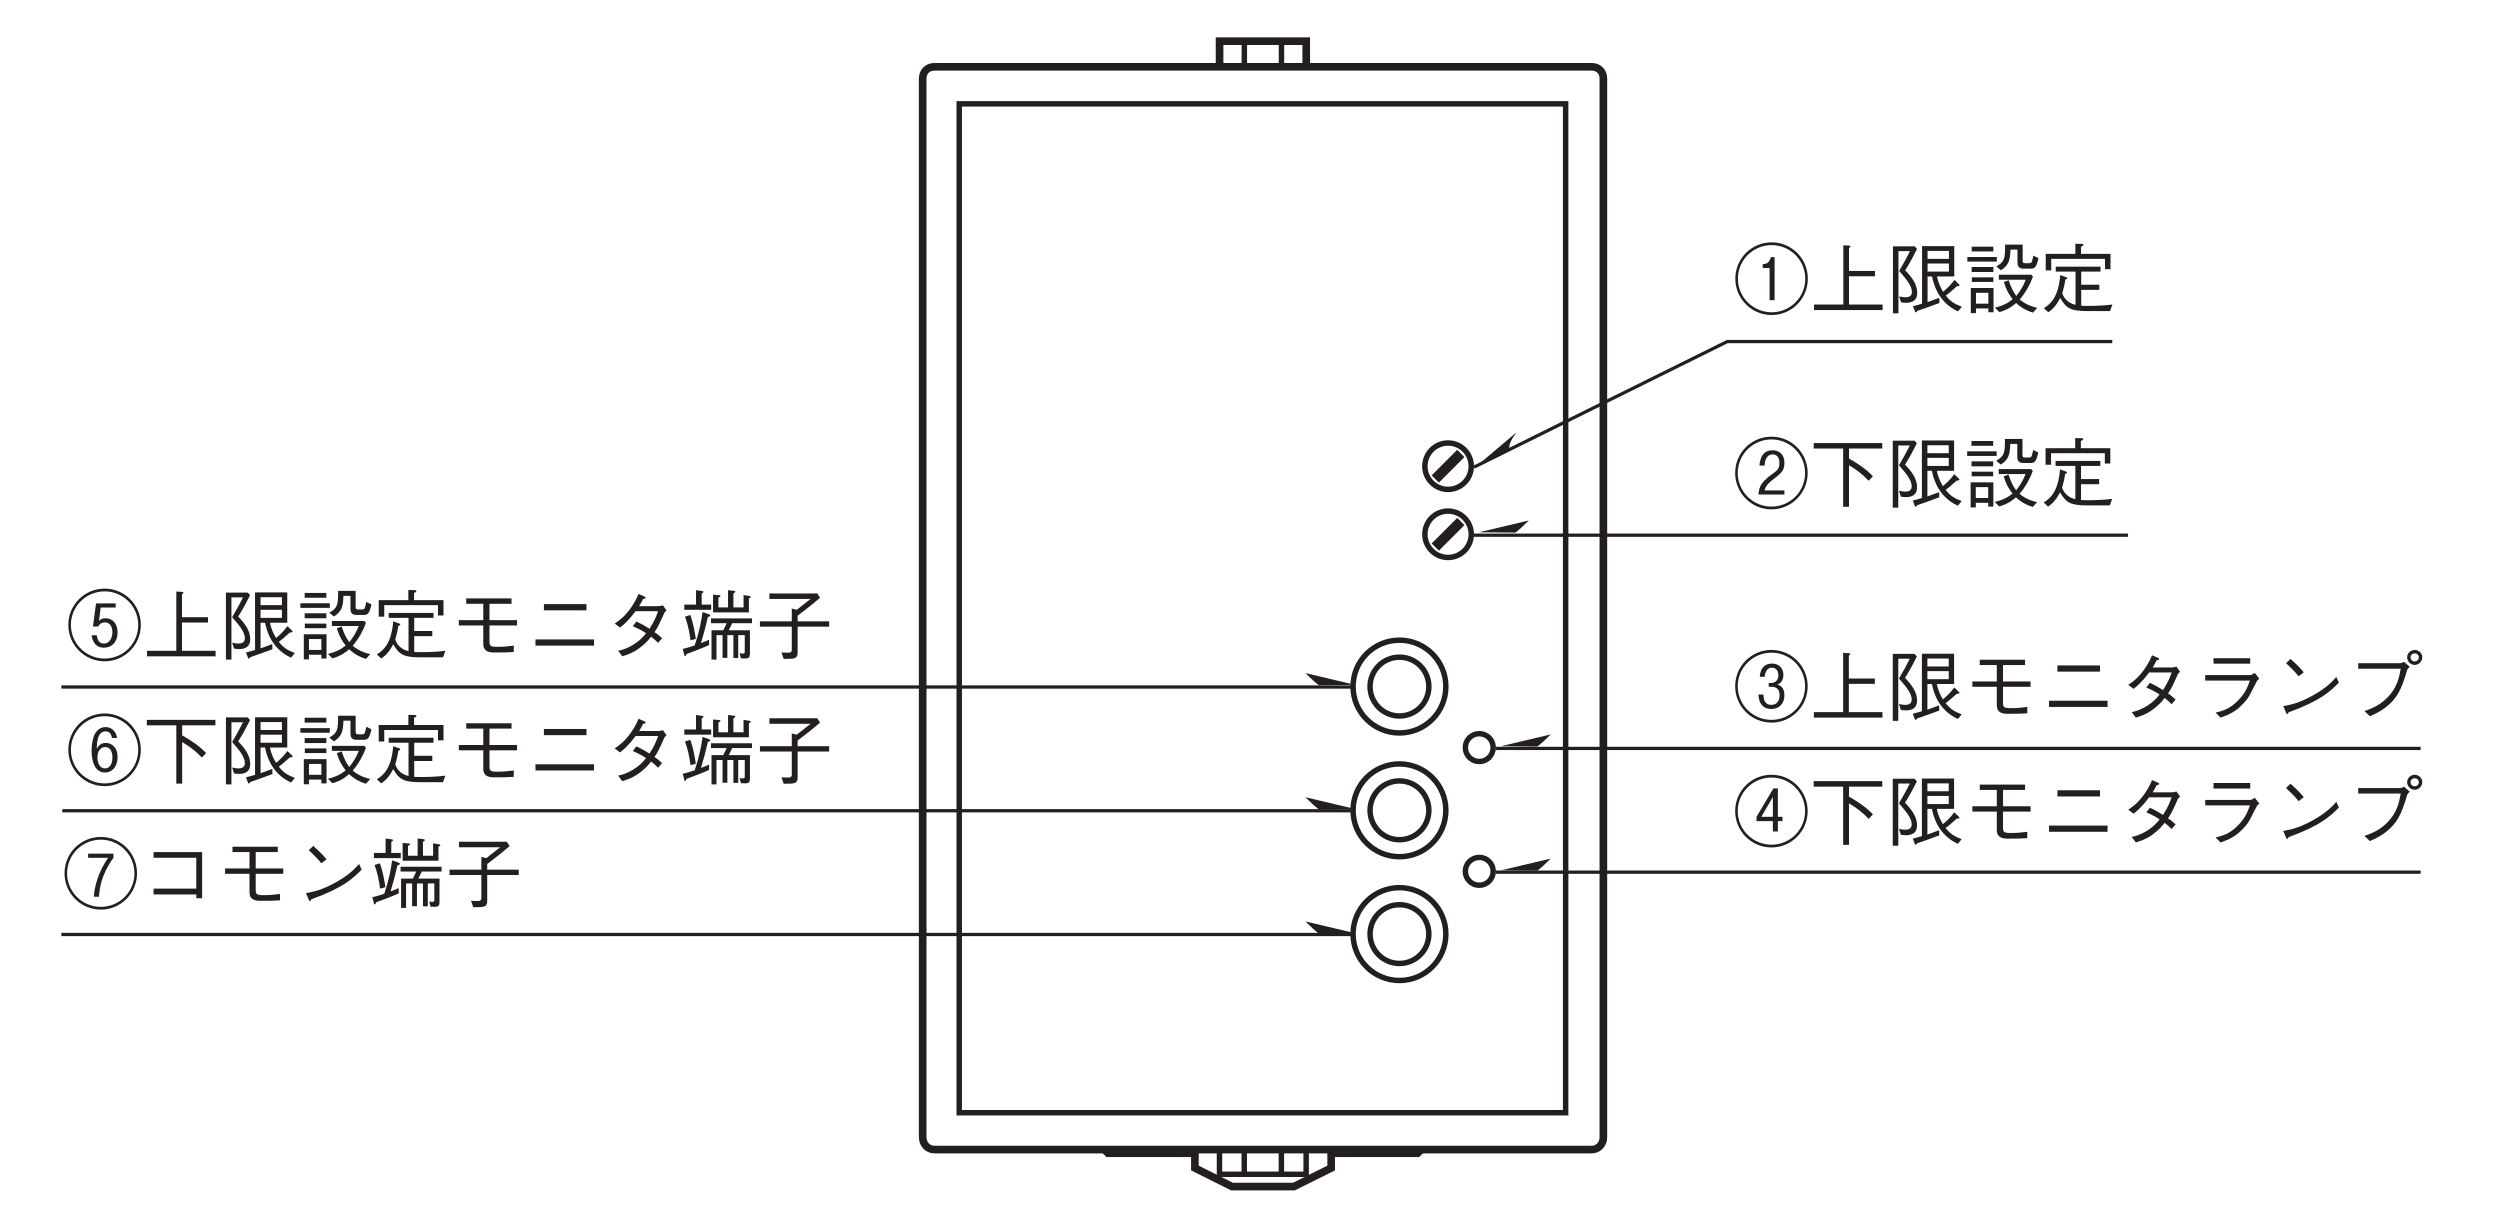 <?xml version="1.0" encoding="UTF-8"?>
<svg xmlns="http://www.w3.org/2000/svg" xmlns:xlink="http://www.w3.org/1999/xlink" width="226.77pt" height="111.25pt" viewBox="0 0 226.77 111.25" version="1.2">
<defs>
<g>
<symbol overflow="visible" id="glyph0-0">
<path style="stroke:none;" d="M 0.703 0.828 L 6.266 0.828 L 6.266 -6.125 L 0.703 -6.125 Z M 3.484 -2.922 L 1.266 -5.766 L 5.688 -5.766 Z M 3.703 -2.641 L 5.906 -5.484 L 5.906 0.203 Z M 1.266 0.484 L 3.484 -2.359 L 5.688 0.484 Z M 1.047 -5.484 L 3.25 -2.641 L 1.047 0.203 Z M 1.047 -5.484 "/>
</symbol>
<symbol overflow="visible" id="glyph0-1">
<path style="stroke:none;" d="M 6.766 -2.641 C 6.766 -4.484 5.281 -5.938 3.484 -5.938 C 1.672 -5.938 0.188 -4.484 0.188 -2.641 C 0.188 -0.828 1.656 0.656 3.484 0.656 C 5.297 0.656 6.766 -0.828 6.766 -2.641 Z M 6.531 -2.641 C 6.531 -0.953 5.172 0.406 3.484 0.406 C 1.797 0.406 0.422 -0.953 0.422 -2.641 C 0.422 -4.344 1.812 -5.688 3.484 -5.688 C 5.141 -5.688 6.531 -4.344 6.531 -2.641 Z M 4.484 -1.734 L 4.484 -2.125 L 4.062 -2.125 L 4.062 -4.703 L 3.656 -4.703 L 2.125 -2.125 L 2.125 -1.734 L 3.609 -1.734 L 3.609 -0.797 L 4.062 -0.797 L 4.062 -1.734 Z M 3.609 -2.125 L 2.562 -2.125 L 3.609 -3.922 Z M 3.609 -2.125 "/>
</symbol>
<symbol overflow="visible" id="glyph0-2">
<path style="stroke:none;" d="M 6.578 -4.859 L 6.578 -5.359 L 0.359 -5.359 L 0.359 -4.859 L 3.031 -4.859 L 3.031 0.422 L 3.562 0.422 L 3.562 -3.344 C 4.281 -2.906 4.734 -2.578 5.344 -1.938 L 5.734 -2.344 C 5.109 -3 4.359 -3.5 3.562 -3.953 L 3.562 -4.859 Z M 6.578 -4.859 "/>
</symbol>
<symbol overflow="visible" id="glyph0-3">
<path style="stroke:none;" d="M 6.828 -0.094 C 6.125 -0.359 5.766 -0.609 5.375 -1.109 C 5.547 -1.234 5.812 -1.438 6.375 -1.953 C 6.453 -1.953 6.625 -1.953 6.625 -2.047 C 6.625 -2.078 6.578 -2.125 6.562 -2.141 L 6.156 -2.531 C 5.734 -1.969 5.422 -1.703 5.125 -1.453 C 4.922 -1.797 4.672 -2.281 4.578 -2.844 L 6.141 -2.844 L 6.141 -5.594 L 3.219 -5.594 L 3.219 -0.375 C 2.906 -0.281 2.703 -0.219 2.391 -0.141 L 2.578 0.328 C 2.578 0.359 2.594 0.406 2.656 0.406 C 2.734 0.406 2.766 0.328 2.781 0.281 C 3.156 0.156 3.75 -0.047 4.797 -0.438 L 4.781 -0.906 C 4.297 -0.719 4.109 -0.656 3.719 -0.516 L 3.719 -2.844 L 4.125 -2.844 C 4.266 -2.172 4.672 -0.5 6.484 0.328 Z M 5.656 -4.438 L 3.719 -4.438 L 3.719 -5.156 L 5.656 -5.156 Z M 5.656 -3.281 L 3.719 -3.281 L 3.719 -4.016 L 5.656 -4.016 Z M 2.781 -1.344 C 2.781 -2.141 2.297 -2.766 1.688 -3.406 C 1.922 -3.766 2.281 -4.359 2.766 -5.344 L 2.547 -5.578 L 0.578 -5.578 L 0.578 0.5 L 1.078 0.5 L 1.078 -5.141 L 2.125 -5.141 C 1.828 -4.547 1.547 -4.031 1.141 -3.344 C 1.781 -2.609 2.297 -2.016 2.297 -1.422 C 2.297 -1.344 2.281 -0.953 1.734 -0.953 C 1.578 -0.953 1.391 -0.969 1.141 -1.031 L 1.312 -0.5 C 1.375 -0.484 1.516 -0.453 1.781 -0.453 C 2.375 -0.453 2.781 -0.703 2.781 -1.344 Z M 2.781 -1.344 "/>
</symbol>
<symbol overflow="visible" id="glyph0-4">
<path style="stroke:none;" d="M 3.625 -2.594 L 6.125 -2.594 L 6.125 -3.078 L 3.625 -3.078 L 3.625 -4.562 L 5.625 -4.562 L 5.625 -5.047 L 1.516 -5.047 L 1.516 -4.562 L 3.062 -4.562 L 3.062 -3.078 L 0.844 -3.078 L 0.844 -2.594 L 3.062 -2.594 L 3.062 -0.906 C 3.062 -0.328 3.453 -0.141 4.031 -0.141 C 4.984 -0.141 5.375 -0.156 5.828 -0.188 L 5.828 -0.766 C 5.406 -0.703 4.875 -0.656 4.312 -0.656 C 3.688 -0.656 3.625 -0.766 3.625 -1.141 Z M 3.625 -2.594 "/>
</symbol>
<symbol overflow="visible" id="glyph0-5">
<path style="stroke:none;" d="M 5.469 -3.969 L 5.469 -4.531 L 1.609 -4.531 L 1.609 -3.969 Z M 0.844 -0.766 L 6.156 -0.766 L 6.156 -1.328 L 0.844 -1.328 Z M 0.844 -0.766 "/>
</symbol>
<symbol overflow="visible" id="glyph0-6">
<path style="stroke:none;" d="M 5.453 -4.422 C 5.328 -4.375 5.125 -4.344 5 -4.344 L 3.297 -4.344 C 3.531 -4.75 3.562 -4.797 3.656 -5 C 3.719 -5 3.891 -5.031 3.891 -5.109 C 3.891 -5.125 3.859 -5.188 3.781 -5.219 L 3.234 -5.453 C 3.141 -5.219 2.984 -4.812 2.531 -4.172 C 1.938 -3.359 1.516 -3.062 1.078 -2.766 L 1.562 -2.406 C 1.875 -2.656 2.312 -3 2.969 -3.891 L 5.016 -3.891 C 4.891 -3.547 4.719 -3.047 4.234 -2.297 C 4.047 -2.422 3.688 -2.641 3.047 -2.953 L 2.719 -2.531 C 3.281 -2.281 3.562 -2.125 3.922 -1.891 C 3.672 -1.578 3.359 -1.219 2.781 -0.859 C 2.188 -0.5 1.766 -0.375 1.391 -0.297 L 1.766 0.203 C 2.188 0.062 2.656 -0.062 3.266 -0.5 C 3.828 -0.906 4.141 -1.266 4.375 -1.578 C 4.562 -1.438 4.719 -1.312 5.016 -1.016 L 5.375 -1.438 C 5.156 -1.641 4.938 -1.828 4.688 -1.984 C 4.984 -2.438 5.078 -2.609 5.594 -3.766 C 5.641 -3.828 5.656 -3.844 5.781 -3.953 Z M 5.453 -4.422 "/>
</symbol>
<symbol overflow="visible" id="glyph0-7">
<path style="stroke:none;" d="M 5.188 -5.188 L 1.859 -5.188 L 1.859 -4.688 L 5.188 -4.688 Z M 5.156 -3.156 C 5 -2.703 4.797 -2.078 4.109 -1.375 C 3.328 -0.562 2.672 -0.406 2.047 -0.25 L 2.5 0.203 C 3.25 -0.062 3.969 -0.328 4.844 -1.391 C 5.047 -1.641 5.125 -1.781 5.781 -3.078 C 5.812 -3.156 5.844 -3.188 6.016 -3.328 L 5.594 -3.859 C 5.453 -3.734 5.281 -3.656 5.219 -3.656 L 1.109 -3.656 L 1.109 -3.156 Z M 5.156 -3.156 "/>
</symbol>
<symbol overflow="visible" id="glyph0-8">
<path style="stroke:none;" d="M 3.094 -3.906 C 2.688 -4.422 2.094 -4.938 1.891 -5.125 L 1.484 -4.734 C 1.891 -4.359 2.281 -3.984 2.625 -3.547 Z M 6.047 -3.484 C 5.656 -3.047 5.172 -2.516 3.953 -1.828 C 2.672 -1.109 1.922 -0.969 1.234 -0.844 L 1.469 -0.281 C 1.516 -0.188 1.547 -0.109 1.594 -0.109 C 1.641 -0.109 1.719 -0.266 1.719 -0.281 C 4.656 -1.344 5.5 -2.188 6.281 -2.969 Z M 6.047 -3.484 "/>
</symbol>
<symbol overflow="visible" id="glyph0-9">
<path style="stroke:none;" d="M 4.938 -4.234 C 4.781 -3.391 4.594 -2.484 3.703 -1.594 C 2.969 -0.859 2.219 -0.594 1.641 -0.391 L 2.141 0.078 C 2.906 -0.266 3.234 -0.453 3.672 -0.812 C 4.547 -1.531 4.984 -2.234 5.516 -4.109 C 5.562 -4.219 5.578 -4.234 5.75 -4.406 L 5.234 -4.859 C 5.094 -4.781 4.984 -4.734 4.922 -4.734 L 1.078 -4.734 L 1.078 -4.234 Z M 6.203 -4.578 C 6.578 -4.578 6.891 -4.906 6.891 -5.266 C 6.891 -5.625 6.578 -5.938 6.203 -5.938 C 5.844 -5.938 5.516 -5.641 5.516 -5.266 C 5.516 -4.891 5.828 -4.578 6.203 -4.578 Z M 6.203 -4.891 C 5.984 -4.891 5.828 -5.062 5.828 -5.266 C 5.828 -5.484 6.016 -5.625 6.203 -5.625 C 6.406 -5.625 6.578 -5.484 6.578 -5.266 C 6.578 -5.062 6.406 -4.891 6.203 -4.891 Z M 6.203 -4.891 "/>
</symbol>
<symbol overflow="visible" id="glyph0-10">
<path style="stroke:none;" d="M 6.766 -2.641 C 6.766 -4.484 5.281 -5.938 3.484 -5.938 C 1.672 -5.938 0.188 -4.484 0.188 -2.641 C 0.188 -0.828 1.656 0.656 3.484 0.656 C 5.297 0.656 6.766 -0.828 6.766 -2.641 Z M 6.531 -2.641 C 6.531 -0.953 5.172 0.406 3.484 0.406 C 1.797 0.406 0.422 -0.953 0.422 -2.641 C 0.422 -4.344 1.812 -5.688 3.484 -5.688 C 5.141 -5.688 6.531 -4.344 6.531 -2.641 Z M 4.656 -1.828 C 4.656 -2.594 4.203 -2.734 4.016 -2.797 C 4.156 -2.844 4.562 -3.016 4.562 -3.688 C 4.562 -4.297 4.125 -4.703 3.531 -4.703 C 3 -4.703 2.469 -4.406 2.422 -3.5 L 2.859 -3.5 C 2.906 -3.922 3.078 -4.328 3.516 -4.328 C 3.766 -4.328 4.109 -4.172 4.109 -3.641 C 4.109 -3.219 3.859 -2.938 3.422 -2.938 L 3.234 -2.938 L 3.234 -2.594 L 3.484 -2.594 C 3.969 -2.594 4.219 -2.328 4.219 -1.828 C 4.219 -1.109 3.766 -0.953 3.469 -0.953 C 2.781 -0.953 2.766 -1.594 2.75 -1.891 L 2.297 -1.891 C 2.344 -0.906 2.859 -0.578 3.469 -0.578 C 4.172 -0.578 4.656 -1.062 4.656 -1.828 Z M 4.656 -1.828 "/>
</symbol>
<symbol overflow="visible" id="glyph0-11">
<path style="stroke:none;" d="M 6.594 0.203 L 6.594 -0.297 L 3.547 -0.297 L 3.547 -2.859 L 5.906 -2.859 L 5.906 -3.344 L 3.547 -3.344 L 3.547 -5.438 C 3.625 -5.469 3.672 -5.5 3.672 -5.562 C 3.672 -5.625 3.594 -5.641 3.547 -5.641 L 3.031 -5.672 L 3.031 -0.297 L 0.375 -0.297 L 0.375 0.203 Z M 6.594 0.203 "/>
</symbol>
<symbol overflow="visible" id="glyph0-12">
<path style="stroke:none;" d="M 6.766 -2.641 C 6.766 -4.484 5.281 -5.938 3.484 -5.938 C 1.672 -5.938 0.188 -4.484 0.188 -2.641 C 0.188 -0.828 1.656 0.656 3.484 0.656 C 5.297 0.656 6.766 -0.828 6.766 -2.641 Z M 6.531 -2.641 C 6.531 -0.953 5.172 0.406 3.484 0.406 C 1.797 0.406 0.422 -0.953 0.422 -2.641 C 0.422 -4.344 1.812 -5.688 3.484 -5.688 C 5.141 -5.688 6.531 -4.344 6.531 -2.641 Z M 4.656 -0.688 L 4.656 -1.062 L 2.859 -1.062 C 2.938 -1.359 3.016 -1.609 3.797 -2.188 C 4.438 -2.656 4.656 -2.969 4.656 -3.547 C 4.656 -4.484 4 -4.703 3.594 -4.703 C 2.797 -4.703 2.453 -4.156 2.391 -3.312 L 2.859 -3.312 C 2.875 -3.578 2.922 -4.328 3.609 -4.328 C 3.891 -4.328 4.203 -4.141 4.203 -3.547 C 4.203 -3.125 4.047 -2.938 3.859 -2.781 C 3.75 -2.688 3.25 -2.328 3.141 -2.234 C 2.656 -1.797 2.359 -1.5 2.297 -0.688 Z M 4.656 -0.688 "/>
</symbol>
<symbol overflow="visible" id="glyph0-13">
<path style="stroke:none;" d="M 1.156 0.062 L 2.281 0.062 L 2.281 0.406 L 2.75 0.406 L 2.75 -1.797 L 0.688 -1.797 L 0.688 0.484 L 1.156 0.484 Z M 2.281 -0.375 L 1.156 -0.375 L 1.156 -1.359 L 2.281 -1.359 Z M 2.734 -5.109 L 2.734 -5.547 L 0.766 -5.547 L 0.766 -5.109 Z M 0.375 -4.188 L 3.047 -4.188 L 3.047 -4.609 L 0.375 -4.609 Z M 0.766 -3.25 L 2.734 -3.25 L 2.734 -3.703 L 0.766 -3.703 Z M 0.781 -2.344 L 2.734 -2.344 L 2.734 -2.766 L 0.781 -2.766 Z M 3.234 -2.547 L 5.672 -2.547 C 5.422 -1.906 5.141 -1.484 4.812 -1.078 C 4.531 -1.469 4.359 -1.797 4.125 -2.5 L 3.688 -2.344 C 3.906 -1.562 4.266 -1.047 4.484 -0.781 C 4.109 -0.453 3.609 -0.188 2.875 -0.016 L 3.281 0.391 C 4.078 0.172 4.516 -0.188 4.797 -0.438 C 5.125 -0.125 5.594 0.219 6.328 0.438 L 6.719 0 C 6.516 -0.031 5.75 -0.219 5.125 -0.75 C 5.641 -1.359 6.047 -2.062 6.328 -2.828 L 6.172 -3 L 3.234 -3 Z M 6.359 -4.734 C 6.344 -4.672 6.297 -4.406 6.25 -4.266 C 6.219 -4.141 6.156 -4.047 6.031 -4.047 L 5.641 -4.047 C 5.438 -4.047 5.391 -4.078 5.391 -4.297 L 5.391 -5.734 L 3.797 -5.734 C 3.812 -4.484 3.75 -4.172 3 -3.75 L 3.422 -3.406 C 4.109 -3.844 4.266 -4.297 4.281 -5.281 L 4.922 -5.281 L 4.922 -4.094 C 4.922 -3.641 5.188 -3.547 5.484 -3.547 L 6.062 -3.547 C 6.469 -3.547 6.625 -3.609 6.828 -4.5 Z M 6.359 -4.734 "/>
</symbol>
<symbol overflow="visible" id="glyph0-14">
<path style="stroke:none;" d="M 6.406 -3.5 L 6.406 -4.891 L 3.734 -4.891 L 3.734 -5.547 C 3.797 -5.578 3.953 -5.625 3.953 -5.719 C 3.953 -5.781 3.875 -5.797 3.797 -5.797 L 3.219 -5.812 L 3.219 -4.891 L 0.531 -4.891 L 0.531 -3.391 L 1.031 -3.391 L 1.031 -4.438 L 5.906 -4.438 L 5.906 -3.5 Z M 6.578 -0.297 C 5.891 -0.203 5.016 -0.172 4.312 -0.172 C 3.984 -0.172 3.859 -0.188 3.75 -0.188 L 3.75 -1.625 L 5.391 -1.625 L 5.391 -2.094 L 3.75 -2.094 L 3.75 -3.281 L 5.5 -3.281 L 5.5 -3.734 L 1.438 -3.734 L 1.438 -3.281 L 3.234 -3.281 L 3.234 -0.266 C 2.719 -0.391 2.25 -0.688 2.031 -1.312 C 2.141 -1.688 2.234 -2.047 2.312 -2.562 C 2.406 -2.594 2.484 -2.609 2.484 -2.688 C 2.484 -2.734 2.438 -2.766 2.359 -2.781 L 1.844 -2.969 C 1.688 -1 1 -0.359 0.359 0.031 L 0.766 0.406 C 1.172 0.125 1.5 -0.219 1.844 -0.891 C 2.391 0.062 2.812 0.297 4.328 0.297 L 6.359 0.297 Z M 6.578 -0.297 "/>
</symbol>
<symbol overflow="visible" id="glyph0-15">
<path style="stroke:none;" d="M 6.766 -2.641 C 6.766 -4.484 5.281 -5.938 3.484 -5.938 C 1.672 -5.938 0.188 -4.484 0.188 -2.641 C 0.188 -0.828 1.656 0.656 3.484 0.656 C 5.297 0.656 6.766 -0.828 6.766 -2.641 Z M 6.531 -2.641 C 6.531 -0.953 5.172 0.406 3.484 0.406 C 1.797 0.406 0.422 -0.953 0.422 -2.641 C 0.422 -4.344 1.812 -5.688 3.484 -5.688 C 5.141 -5.688 6.531 -4.344 6.531 -2.641 Z M 3.75 -0.688 L 3.75 -4.594 L 3.406 -4.594 C 3.266 -4.031 2.984 -3.984 2.672 -3.953 L 2.672 -3.609 L 3.297 -3.609 L 3.297 -0.688 Z M 3.75 -0.688 "/>
</symbol>
<symbol overflow="visible" id="glyph0-16">
<path style="stroke:none;" d="M 6.766 -2.641 C 6.766 -4.484 5.281 -5.938 3.484 -5.938 C 1.672 -5.938 0.188 -4.484 0.188 -2.641 C 0.188 -0.828 1.656 0.656 3.484 0.656 C 5.297 0.656 6.766 -0.828 6.766 -2.641 Z M 6.531 -2.641 C 6.531 -0.953 5.172 0.406 3.484 0.406 C 1.797 0.406 0.422 -0.953 0.422 -2.641 C 0.422 -4.344 1.812 -5.688 3.484 -5.688 C 5.141 -5.688 6.531 -4.344 6.531 -2.641 Z M 4.656 -1.953 C 4.656 -2.734 4.234 -3.25 3.562 -3.25 C 3.188 -3.25 3.031 -3.078 2.969 -3 L 3.125 -4.219 L 4.484 -4.219 L 4.484 -4.594 L 2.703 -4.594 L 2.422 -2.5 L 2.891 -2.5 C 3.094 -2.875 3.453 -2.875 3.516 -2.875 C 3.984 -2.875 4.188 -2.422 4.188 -1.984 C 4.188 -1.562 3.984 -0.953 3.406 -0.953 C 2.922 -0.953 2.828 -1.375 2.766 -1.703 L 2.297 -1.703 C 2.344 -1.438 2.484 -0.578 3.422 -0.578 C 4.125 -0.578 4.656 -1.078 4.656 -1.953 Z M 4.656 -1.953 "/>
</symbol>
<symbol overflow="visible" id="glyph0-17">
<path style="stroke:none;" d="M 6.469 -5.188 C 6.469 -5.234 6.391 -5.25 6.359 -5.266 L 5.812 -5.359 L 5.812 -4.234 L 4.891 -4.234 L 4.891 -5.5 C 4.938 -5.531 5.062 -5.578 5.062 -5.656 C 5.062 -5.703 4.984 -5.734 4.938 -5.734 L 4.406 -5.797 L 4.406 -4.234 L 3.531 -4.234 L 3.531 -5.125 C 3.625 -5.172 3.719 -5.203 3.719 -5.281 C 3.719 -5.312 3.672 -5.344 3.594 -5.344 L 3.047 -5.391 L 3.047 -3.781 L 6.297 -3.781 L 6.297 -5.062 C 6.375 -5.094 6.469 -5.125 6.469 -5.188 Z M 2.875 -4.016 L 2.875 -4.484 L 2.016 -4.484 L 2.016 -5.5 C 2.109 -5.547 2.172 -5.578 2.172 -5.641 C 2.172 -5.703 2.094 -5.719 2.047 -5.719 L 1.5 -5.797 L 1.5 -4.484 L 0.438 -4.484 L 0.438 -4.016 Z M 6.578 -2.797 L 6.578 -3.234 L 2.859 -3.234 L 2.859 -2.797 L 4.281 -2.797 C 4.219 -2.672 4.141 -2.484 3.969 -2.156 L 2.906 -2.156 L 2.906 0.5 L 3.359 0.5 L 3.359 -1.719 L 3.906 -1.719 L 3.906 0.344 L 4.344 0.344 L 4.344 -1.719 L 4.891 -1.719 L 4.891 0.359 L 5.328 0.359 L 5.328 -1.719 L 5.922 -1.719 L 5.922 -0.297 C 5.922 -0.109 5.922 -0.047 5.75 -0.047 C 5.656 -0.047 5.562 -0.062 5.453 -0.078 L 5.578 0.391 C 6.266 0.422 6.391 0.422 6.391 -0.094 L 6.391 -2.156 L 4.469 -2.156 C 4.594 -2.391 4.656 -2.531 4.781 -2.797 Z M 1.484 -1.375 C 1.375 -2.109 1.234 -2.844 0.984 -3.547 L 0.5 -3.391 C 0.766 -2.672 0.891 -2.062 1 -1.25 Z M 2.797 -3.5 C 2.797 -3.547 2.734 -3.578 2.672 -3.609 L 2.094 -3.812 C 1.984 -3.016 1.828 -2.109 1.375 -0.781 C 0.75 -0.578 0.578 -0.531 0.297 -0.469 L 0.438 0.078 C 0.453 0.188 0.484 0.188 0.5 0.188 C 0.594 0.188 0.625 0.047 0.625 0 C 1.156 -0.203 1.672 -0.375 2.688 -0.812 L 2.688 -1.297 C 2.406 -1.172 2.266 -1.109 1.953 -1 C 2.172 -1.734 2.375 -2.469 2.578 -3.359 C 2.719 -3.406 2.797 -3.438 2.797 -3.5 Z M 2.797 -3.5 "/>
</symbol>
<symbol overflow="visible" id="glyph0-18">
<path style="stroke:none;" d="M 1.203 -5 L 4.938 -5 C 4.5 -4.656 4.172 -4.391 3.688 -4.016 L 3.234 -4.125 L 3.234 -2.969 L 0.344 -2.969 L 0.344 -2.484 L 3.234 -2.484 L 3.234 -0.438 C 3.234 -0.281 3.234 -0.125 2.906 -0.125 C 2.891 -0.125 2.328 -0.141 2.297 -0.141 L 2.5 0.438 C 3.5 0.438 3.766 0.438 3.766 -0.156 L 3.766 -2.484 L 6.625 -2.484 L 6.625 -2.969 L 3.766 -2.969 L 3.766 -3.484 C 4.422 -3.969 5 -4.422 5.797 -5.109 L 5.547 -5.5 L 1.203 -5.5 Z M 1.203 -5 "/>
</symbol>
<symbol overflow="visible" id="glyph0-19">
<path style="stroke:none;" d="M 6.766 -2.641 C 6.766 -4.484 5.281 -5.938 3.484 -5.938 C 1.672 -5.938 0.188 -4.484 0.188 -2.641 C 0.188 -0.828 1.656 0.656 3.484 0.656 C 5.297 0.656 6.766 -0.828 6.766 -2.641 Z M 6.531 -2.641 C 6.531 -0.953 5.172 0.406 3.484 0.406 C 1.797 0.406 0.422 -0.953 0.422 -2.641 C 0.422 -4.344 1.812 -5.688 3.484 -5.688 C 5.141 -5.688 6.531 -4.344 6.531 -2.641 Z M 4.656 -1.969 C 4.656 -2.969 4.016 -3.266 3.594 -3.266 C 3.047 -3.266 2.859 -2.891 2.766 -2.719 C 2.781 -3.266 2.812 -4.312 3.578 -4.312 C 3.859 -4.312 4.078 -4.141 4.141 -3.719 L 4.609 -3.719 C 4.516 -4.375 4.047 -4.703 3.578 -4.703 C 3.359 -4.703 2.922 -4.641 2.609 -4.109 C 2.391 -3.719 2.297 -3.078 2.297 -2.547 C 2.297 -1.562 2.609 -0.578 3.531 -0.578 C 4.094 -0.578 4.656 -1.047 4.656 -1.969 Z M 4.188 -1.953 C 4.188 -1.219 3.844 -0.953 3.516 -0.953 C 2.953 -0.953 2.828 -1.609 2.828 -1.969 C 2.828 -2.594 3.188 -2.891 3.531 -2.891 C 3.984 -2.891 4.188 -2.469 4.188 -1.953 Z M 4.188 -1.953 "/>
</symbol>
<symbol overflow="visible" id="glyph0-20">
<path style="stroke:none;" d="M 6.766 -2.641 C 6.766 -4.484 5.281 -5.938 3.484 -5.938 C 1.672 -5.938 0.188 -4.484 0.188 -2.641 C 0.188 -0.828 1.656 0.656 3.484 0.656 C 5.297 0.656 6.766 -0.828 6.766 -2.641 Z M 6.531 -2.641 C 6.531 -0.953 5.172 0.406 3.484 0.406 C 1.797 0.406 0.422 -0.953 0.422 -2.641 C 0.422 -4.344 1.812 -5.688 3.484 -5.688 C 5.141 -5.688 6.531 -4.344 6.531 -2.641 Z M 4.625 -4.047 L 4.625 -4.422 L 2.328 -4.422 L 2.328 -4.047 L 4.141 -4.047 C 3.234 -2.734 2.906 -1.422 2.844 -0.516 L 3.312 -0.516 C 3.375 -1.234 3.469 -2.422 4.625 -4.047 Z M 4.625 -4.047 "/>
</symbol>
<symbol overflow="visible" id="glyph0-21">
<path style="stroke:none;" d="M 5.188 -0.719 L 5.188 -0.375 L 5.719 -0.375 L 5.719 -4.562 L 1.312 -4.562 L 1.312 -4.047 L 5.188 -4.047 L 5.188 -1.25 L 1.312 -1.25 L 1.312 -0.719 Z M 5.188 -0.719 "/>
</symbol>
</g>
<clipPath id="clip1">
  <path d="M 96 100 L 134 100 L 134 110.504 L 96 110.504 Z M 96 100 "/>
</clipPath>
</defs>
<g id="surface1">
<path style="fill:none;stroke-width:5;stroke-linecap:butt;stroke-linejoin:miter;stroke:rgb(13.73%,12.16%,12.549%);stroke-opacity:1;stroke-miterlimit:4;" d="M 1275.725 444.629 C 1252.248 444.629 1233.214 463.663 1233.214 487.14 C 1233.214 510.618 1252.248 529.652 1275.725 529.652 C 1299.203 529.652 1318.236 510.618 1318.236 487.14 C 1318.236 463.663 1299.203 444.629 1275.725 444.629 Z M 1275.725 444.629 " transform="matrix(0.099,0,0,-0.099,0.645,110.505)"/>
<path style="fill:none;stroke-width:5;stroke-linecap:butt;stroke-linejoin:miter;stroke:rgb(13.73%,12.16%,12.549%);stroke-opacity:1;stroke-miterlimit:4;" d="M 1275.725 331.253 C 1252.248 331.253 1233.214 350.287 1233.214 373.764 C 1233.214 397.242 1252.248 416.275 1275.725 416.275 C 1299.203 416.275 1318.236 397.242 1318.236 373.764 C 1318.236 350.287 1299.203 331.253 1275.725 331.253 Z M 1275.725 331.253 " transform="matrix(0.099,0,0,-0.099,0.645,110.505)"/>
<path style="fill:none;stroke-width:5;stroke-linecap:butt;stroke-linejoin:miter;stroke:rgb(13.73%,12.16%,12.549%);stroke-opacity:1;stroke-miterlimit:4;" d="M 1275.725 217.837 C 1252.248 217.837 1233.214 236.91 1233.214 260.388 C 1233.214 283.865 1252.248 302.899 1275.725 302.899 C 1299.203 302.899 1318.236 283.865 1318.236 260.388 C 1318.236 236.91 1299.203 217.837 1275.725 217.837 Z M 1275.725 217.837 " transform="matrix(0.099,0,0,-0.099,0.645,110.505)"/>
<path style="fill:none;stroke-width:5;stroke-linecap:butt;stroke-linejoin:miter;stroke:rgb(13.73%,12.16%,12.549%);stroke-opacity:1;stroke-miterlimit:4;" d="M 1275.725 460.202 C 1260.86 460.202 1248.787 472.275 1248.787 487.14 C 1248.787 502.006 1260.86 514.079 1275.725 514.079 C 1290.59 514.079 1302.663 502.006 1302.663 487.14 C 1302.663 472.275 1290.59 460.202 1275.725 460.202 Z M 1275.725 460.202 " transform="matrix(0.099,0,0,-0.099,0.645,110.505)"/>
<path style="fill:none;stroke-width:5;stroke-linecap:butt;stroke-linejoin:miter;stroke:rgb(13.73%,12.16%,12.549%);stroke-opacity:1;stroke-miterlimit:4;" d="M 1275.725 346.826 C 1260.86 346.826 1248.787 358.899 1248.787 373.764 C 1248.787 388.629 1260.86 400.702 1275.725 400.702 C 1290.59 400.702 1302.663 388.629 1302.663 373.764 C 1302.663 358.899 1290.59 346.826 1275.725 346.826 Z M 1275.725 346.826 " transform="matrix(0.099,0,0,-0.099,0.645,110.505)"/>
<path style="fill:none;stroke-width:5;stroke-linecap:butt;stroke-linejoin:miter;stroke:rgb(13.73%,12.16%,12.549%);stroke-opacity:1;stroke-miterlimit:4;" d="M 1275.725 233.449 C 1260.86 233.449 1248.787 245.522 1248.787 260.388 C 1248.787 275.253 1260.86 287.287 1275.725 287.287 C 1290.59 287.287 1302.663 275.253 1302.663 260.388 C 1302.663 245.522 1290.59 233.449 1275.725 233.449 Z M 1275.725 233.449 " transform="matrix(0.099,0,0,-0.099,0.645,110.505)"/>
<path style="fill:none;stroke-width:5;stroke-linecap:butt;stroke-linejoin:miter;stroke:rgb(13.73%,12.16%,12.549%);stroke-opacity:1;stroke-miterlimit:4;" d="M 1320.242 667.803 C 1332 667.803 1341.517 677.32 1341.517 689.079 C 1341.517 700.798 1332 710.315 1320.242 710.315 C 1308.523 710.315 1299.006 700.798 1299.006 689.079 C 1299.006 677.32 1308.523 667.803 1320.242 667.803 Z M 1320.242 667.803 " transform="matrix(0.099,0,0,-0.099,0.645,110.505)"/>
<path style="fill:none;stroke-width:5;stroke-linecap:butt;stroke-linejoin:miter;stroke:rgb(13.73%,12.16%,12.549%);stroke-opacity:1;stroke-miterlimit:4;" d="M 1331.725 697.455 L 1328.658 700.562 L 1308.759 680.663 L 1311.866 677.556 Z M 1331.725 697.455 " transform="matrix(0.099,0,0,-0.099,0.645,110.505)"/>
<path style="fill:none;stroke-width:5;stroke-linecap:butt;stroke-linejoin:miter;stroke:rgb(13.73%,12.16%,12.549%);stroke-opacity:1;stroke-miterlimit:4;" d="M 1320.242 605.433 C 1332 605.433 1341.517 614.949 1341.517 626.708 C 1341.517 638.427 1332 647.944 1320.242 647.944 C 1308.523 647.944 1299.006 638.427 1299.006 626.708 C 1299.006 614.949 1308.523 605.433 1320.242 605.433 Z M 1320.242 605.433 " transform="matrix(0.099,0,0,-0.099,0.645,110.505)"/>
<path style="fill:none;stroke-width:5;stroke-linecap:butt;stroke-linejoin:miter;stroke:rgb(13.73%,12.16%,12.549%);stroke-opacity:1;stroke-miterlimit:4;" d="M 1331.725 635.084 L 1328.658 638.191 L 1308.759 618.292 L 1311.866 615.225 Z M 1331.725 635.084 " transform="matrix(0.099,0,0,-0.099,0.645,110.505)"/>
<path style="fill:none;stroke-width:5;stroke-linecap:butt;stroke-linejoin:miter;stroke:rgb(13.73%,12.16%,12.549%);stroke-opacity:1;stroke-miterlimit:4;" d="M 1348.871 418.478 C 1355.911 418.478 1361.613 424.219 1361.613 431.258 C 1361.613 438.298 1355.911 444 1348.871 444 C 1341.793 444 1336.09 438.298 1336.09 431.258 C 1336.09 424.219 1341.793 418.478 1348.871 418.478 Z M 1348.871 418.478 " transform="matrix(0.099,0,0,-0.099,0.645,110.505)"/>
<path style="fill:none;stroke-width:5;stroke-linecap:butt;stroke-linejoin:miter;stroke:rgb(13.73%,12.16%,12.549%);stroke-opacity:1;stroke-miterlimit:4;" d="M 1348.871 305.101 C 1355.911 305.101 1361.613 310.803 1361.613 317.882 C 1361.613 324.921 1355.911 330.624 1348.871 330.624 C 1341.793 330.624 1336.09 324.921 1336.09 317.882 C 1336.09 310.803 1341.793 305.101 1348.871 305.101 Z M 1348.871 305.101 " transform="matrix(0.099,0,0,-0.099,0.645,110.505)"/>
<path style="fill:none;stroke-width:3;stroke-linecap:butt;stroke-linejoin:miter;stroke:rgb(13.73%,12.16%,12.549%);stroke-opacity:1;stroke-miterlimit:4;" d="M 1364.012 317.096 L 2211.366 317.096 " transform="matrix(0.099,0,0,-0.099,0.645,110.505)"/>
<path style=" stroke:none;fill-rule:nonzero;fill:rgb(13.73%,12.16%,12.549%);fill-opacity:1;" d="M 136.145 78.949 L 140.664 77.879 C 139.484 79.059 139.406 78.98 139.406 78.98 "/>
<g style="fill:rgb(13.73%,12.16%,12.549%);fill-opacity:1;">
  <use xlink:href="#glyph0-1" x="157.205" y="76.215"/>
  <use xlink:href="#glyph0-2" x="164.158" y="76.215"/>
  <use xlink:href="#glyph0-3" x="171.111" y="76.215"/>
  <use xlink:href="#glyph0-4" x="178.064" y="76.215"/>
  <use xlink:href="#glyph0-5" x="185.017" y="76.215"/>
  <use xlink:href="#glyph0-6" x="191.97" y="76.215"/>
  <use xlink:href="#glyph0-7" x="198.923" y="76.215"/>
  <use xlink:href="#glyph0-8" x="205.876" y="76.215"/>
  <use xlink:href="#glyph0-9" x="212.83" y="76.215"/>
</g>
<g style="fill:rgb(13.73%,12.16%,12.549%);fill-opacity:1;">
  <use xlink:href="#glyph0-10" x="157.205" y="64.891"/>
  <use xlink:href="#glyph0-11" x="164.158" y="64.891"/>
  <use xlink:href="#glyph0-3" x="171.111" y="64.891"/>
  <use xlink:href="#glyph0-4" x="178.064" y="64.891"/>
  <use xlink:href="#glyph0-5" x="185.017" y="64.891"/>
  <use xlink:href="#glyph0-6" x="191.97" y="64.891"/>
  <use xlink:href="#glyph0-7" x="198.923" y="64.891"/>
  <use xlink:href="#glyph0-8" x="205.876" y="64.891"/>
  <use xlink:href="#glyph0-9" x="212.83" y="64.891"/>
</g>
<path style="fill:none;stroke-width:3;stroke-linecap:butt;stroke-linejoin:miter;stroke:rgb(13.73%,12.16%,12.549%);stroke-opacity:1;stroke-miterlimit:4;" d="M 1364.012 430.472 L 2211.366 430.472 " transform="matrix(0.099,0,0,-0.099,0.645,110.505)"/>
<path style=" stroke:none;fill-rule:nonzero;fill:rgb(13.73%,12.16%,12.549%);fill-opacity:1;" d="M 136.145 67.688 L 140.664 66.617 C 139.484 67.793 139.406 67.719 139.406 67.719 "/>
<path style="fill:none;stroke-width:3;stroke-linecap:butt;stroke-linejoin:miter;stroke:rgb(13.73%,12.16%,12.549%);stroke-opacity:1;stroke-miterlimit:4;" d="M 1344.034 625.843 L 1943.281 625.843 " transform="matrix(0.099,0,0,-0.099,0.645,110.505)"/>
<path style=" stroke:none;fill-rule:nonzero;fill:rgb(13.73%,12.16%,12.549%);fill-opacity:1;" d="M 134.156 48.281 L 138.676 47.211 C 137.496 48.391 137.422 48.312 137.422 48.312 "/>
<g style="fill:rgb(13.73%,12.16%,12.549%);fill-opacity:1;">
  <use xlink:href="#glyph0-12" x="157.205" y="45.547"/>
  <use xlink:href="#glyph0-2" x="164.158" y="45.547"/>
  <use xlink:href="#glyph0-3" x="171.111" y="45.547"/>
  <use xlink:href="#glyph0-13" x="178.064" y="45.547"/>
  <use xlink:href="#glyph0-14" x="185.017" y="45.547"/>
</g>
<path style=" stroke:none;fill-rule:nonzero;fill:rgb(13.73%,12.16%,12.549%);fill-opacity:1;" d="M 134.02 42.211 L 137.566 39.207 C 136.645 40.426 136.945 40.758 136.945 40.758 L 134.02 42.211 "/>
<path style="fill:none;stroke-width:3;stroke-linecap:butt;stroke-linejoin:miter;stroke:rgb(13.73%,12.16%,12.549%);stroke-opacity:1;stroke-miterlimit:4;" d="M 1928.849 803.281 L 1576.096 803.281 L 1343.956 688.174 " transform="matrix(0.099,0,0,-0.099,0.645,110.505)"/>
<g style="fill:rgb(13.73%,12.16%,12.549%);fill-opacity:1;">
  <use xlink:href="#glyph0-15" x="157.22" y="27.92"/>
  <use xlink:href="#glyph0-11" x="164.174" y="27.92"/>
  <use xlink:href="#glyph0-3" x="171.127" y="27.92"/>
  <use xlink:href="#glyph0-13" x="178.08" y="27.92"/>
  <use xlink:href="#glyph0-14" x="185.033" y="27.92"/>
</g>
<path style=" stroke:none;fill-rule:nonzero;fill:rgb(13.73%,12.16%,12.549%);fill-opacity:1;" d="M 122.934 62.125 L 118.414 61.055 C 119.594 62.234 119.668 62.156 119.668 62.156 "/>
<g style="fill:rgb(13.73%,12.16%,12.549%);fill-opacity:1;">
  <use xlink:href="#glyph0-16" x="6.009" y="59.329"/>
  <use xlink:href="#glyph0-11" x="12.962" y="59.329"/>
  <use xlink:href="#glyph0-3" x="19.916" y="59.329"/>
  <use xlink:href="#glyph0-13" x="26.869" y="59.329"/>
  <use xlink:href="#glyph0-14" x="33.822" y="59.329"/>
  <use xlink:href="#glyph0-4" x="40.775" y="59.329"/>
  <use xlink:href="#glyph0-5" x="47.728" y="59.329"/>
  <use xlink:href="#glyph0-6" x="54.681" y="59.329"/>
  <use xlink:href="#glyph0-17" x="61.634" y="59.329"/>
  <use xlink:href="#glyph0-18" x="68.587" y="59.329"/>
</g>
<path style=" stroke:none;fill-rule:nonzero;fill:rgb(13.73%,12.16%,12.549%);fill-opacity:1;" d="M 122.934 73.387 L 118.414 72.316 C 119.594 73.496 119.668 73.418 119.668 73.418 "/>
<g style="fill:rgb(13.73%,12.16%,12.549%);fill-opacity:1;">
  <use xlink:href="#glyph0-19" x="6.009" y="70.654"/>
  <use xlink:href="#glyph0-2" x="12.962" y="70.654"/>
  <use xlink:href="#glyph0-3" x="19.916" y="70.654"/>
  <use xlink:href="#glyph0-13" x="26.869" y="70.654"/>
  <use xlink:href="#glyph0-14" x="33.822" y="70.654"/>
  <use xlink:href="#glyph0-4" x="40.775" y="70.654"/>
  <use xlink:href="#glyph0-5" x="47.728" y="70.654"/>
  <use xlink:href="#glyph0-6" x="54.681" y="70.654"/>
  <use xlink:href="#glyph0-17" x="61.634" y="70.654"/>
  <use xlink:href="#glyph0-18" x="68.587" y="70.654"/>
</g>
<path style=" stroke:none;fill-rule:nonzero;fill:rgb(13.73%,12.16%,12.549%);fill-opacity:1;" d="M 122.934 84.652 L 118.414 83.582 C 119.594 84.758 119.668 84.68 119.668 84.68 "/>
<g style="fill:rgb(13.73%,12.16%,12.549%);fill-opacity:1;">
  <use xlink:href="#glyph0-20" x="5.664" y="81.854"/>
  <use xlink:href="#glyph0-21" x="12.617" y="81.854"/>
  <use xlink:href="#glyph0-4" x="19.57" y="81.854"/>
  <use xlink:href="#glyph0-8" x="26.523" y="81.854"/>
  <use xlink:href="#glyph0-17" x="33.476" y="81.854"/>
  <use xlink:href="#glyph0-18" x="40.429" y="81.854"/>
</g>
<path style="fill:none;stroke-width:7;stroke-linecap:butt;stroke-linejoin:miter;stroke:rgb(13.73%,12.16%,12.549%);stroke-opacity:1;stroke-miterlimit:4;" d="M 1451.826 62.933 C 1458.118 62.933 1462.562 68.006 1462.562 74.258 L 1462.562 1044.309 C 1462.562 1050.562 1458.118 1055.006 1451.826 1055.006 L 849.63 1055.006 C 843.377 1055.006 838.894 1050.562 838.894 1044.309 L 838.894 74.258 C 838.894 68.006 843.377 62.933 849.63 62.933 Z M 1451.826 62.933 " transform="matrix(0.099,0,0,-0.099,0.645,110.505)"/>
<path style="fill:none;stroke-width:7;stroke-linecap:butt;stroke-linejoin:miter;stroke:rgb(13.73%,12.16%,12.549%);stroke-opacity:1;stroke-miterlimit:4;" d="M 1190.309 1055.792 L 1190.309 1078.483 L 1110.911 1078.483 L 1110.911 1055.792 " transform="matrix(0.099,0,0,-0.099,0.645,110.505)"/>
<path style="fill:none;stroke-width:5;stroke-linecap:butt;stroke-linejoin:miter;stroke:rgb(13.73%,12.16%,12.549%);stroke-opacity:1;stroke-miterlimit:4;" d="M 1133.602 1078.365 L 1133.602 1055.713 " transform="matrix(0.099,0,0,-0.099,0.645,110.505)"/>
<path style="fill:none;stroke-width:5;stroke-linecap:butt;stroke-linejoin:miter;stroke:rgb(13.73%,12.16%,12.549%);stroke-opacity:1;stroke-miterlimit:4;" d="M 1167.618 1055.713 L 1167.618 1078.365 " transform="matrix(0.099,0,0,-0.099,0.645,110.505)"/>
<g clip-path="url(#clip1)" clip-rule="nonzero">
<path style="fill:none;stroke-width:7;stroke-linecap:butt;stroke-linejoin:miter;stroke:rgb(13.73%,12.16%,12.549%);stroke-opacity:1;stroke-miterlimit:4;" d="M 1295.663 62.893 L 1292.281 59.551 L 1213.158 59.551 L 1213.158 46.022 L 1179.023 29.034 L 1122.276 29.034 L 1088.298 46.022 L 1088.298 59.551 L 1008.781 59.551 L 1005.557 62.775 " transform="matrix(0.099,0,0,-0.099,0.645,110.505)"/>
</g>
<path style="fill:none;stroke-width:5;stroke-linecap:butt;stroke-linejoin:miter;stroke:rgb(13.73%,12.16%,12.549%);stroke-opacity:1;stroke-miterlimit:4;" d="M 1190.231 62.933 L 1190.231 40.281 L 1110.832 40.281 L 1110.832 62.933 " transform="matrix(0.099,0,0,-0.099,0.645,110.505)"/>
<path style="fill:none;stroke-width:5;stroke-linecap:butt;stroke-linejoin:miter;stroke:rgb(13.73%,12.16%,12.549%);stroke-opacity:1;stroke-miterlimit:4;" d="M 1133.523 40.36 L 1133.523 63.051 " transform="matrix(0.099,0,0,-0.099,0.645,110.505)"/>
<path style="fill:none;stroke-width:5;stroke-linecap:butt;stroke-linejoin:miter;stroke:rgb(13.73%,12.16%,12.549%);stroke-opacity:1;stroke-miterlimit:4;" d="M 1167.54 63.051 L 1167.54 40.36 " transform="matrix(0.099,0,0,-0.099,0.645,110.505)"/>
<path style="fill:none;stroke-width:5;stroke-linecap:butt;stroke-linejoin:miter;stroke:rgb(13.73%,12.16%,12.549%);stroke-opacity:1;stroke-miterlimit:4;" d="M 872.36 96.674 L 1427.995 96.674 L 1427.995 1021.067 L 872.36 1021.067 Z M 872.36 96.674 " transform="matrix(0.099,0,0,-0.099,0.645,110.505)"/>
<path style="fill:none;stroke-width:3;stroke-linecap:butt;stroke-linejoin:miter;stroke:rgb(13.73%,12.16%,12.549%);stroke-opacity:1;stroke-miterlimit:4;" d="M 1233.214 259.994 L 49.703 259.994 " transform="matrix(0.099,0,0,-0.099,0.645,110.505)"/>
<path style="fill:none;stroke-width:3;stroke-linecap:butt;stroke-linejoin:miter;stroke:rgb(13.73%,12.16%,12.549%);stroke-opacity:1;stroke-miterlimit:4;" d="M 1233.214 373.371 L 50.568 373.371 " transform="matrix(0.099,0,0,-0.099,0.645,110.505)"/>
<path style="fill:none;stroke-width:3;stroke-linecap:butt;stroke-linejoin:miter;stroke:rgb(13.73%,12.16%,12.549%);stroke-opacity:1;stroke-miterlimit:4;" d="M 1233.214 486.747 L 49.703 486.747 " transform="matrix(0.099,0,0,-0.099,0.645,110.505)"/>
</g>
</svg>
